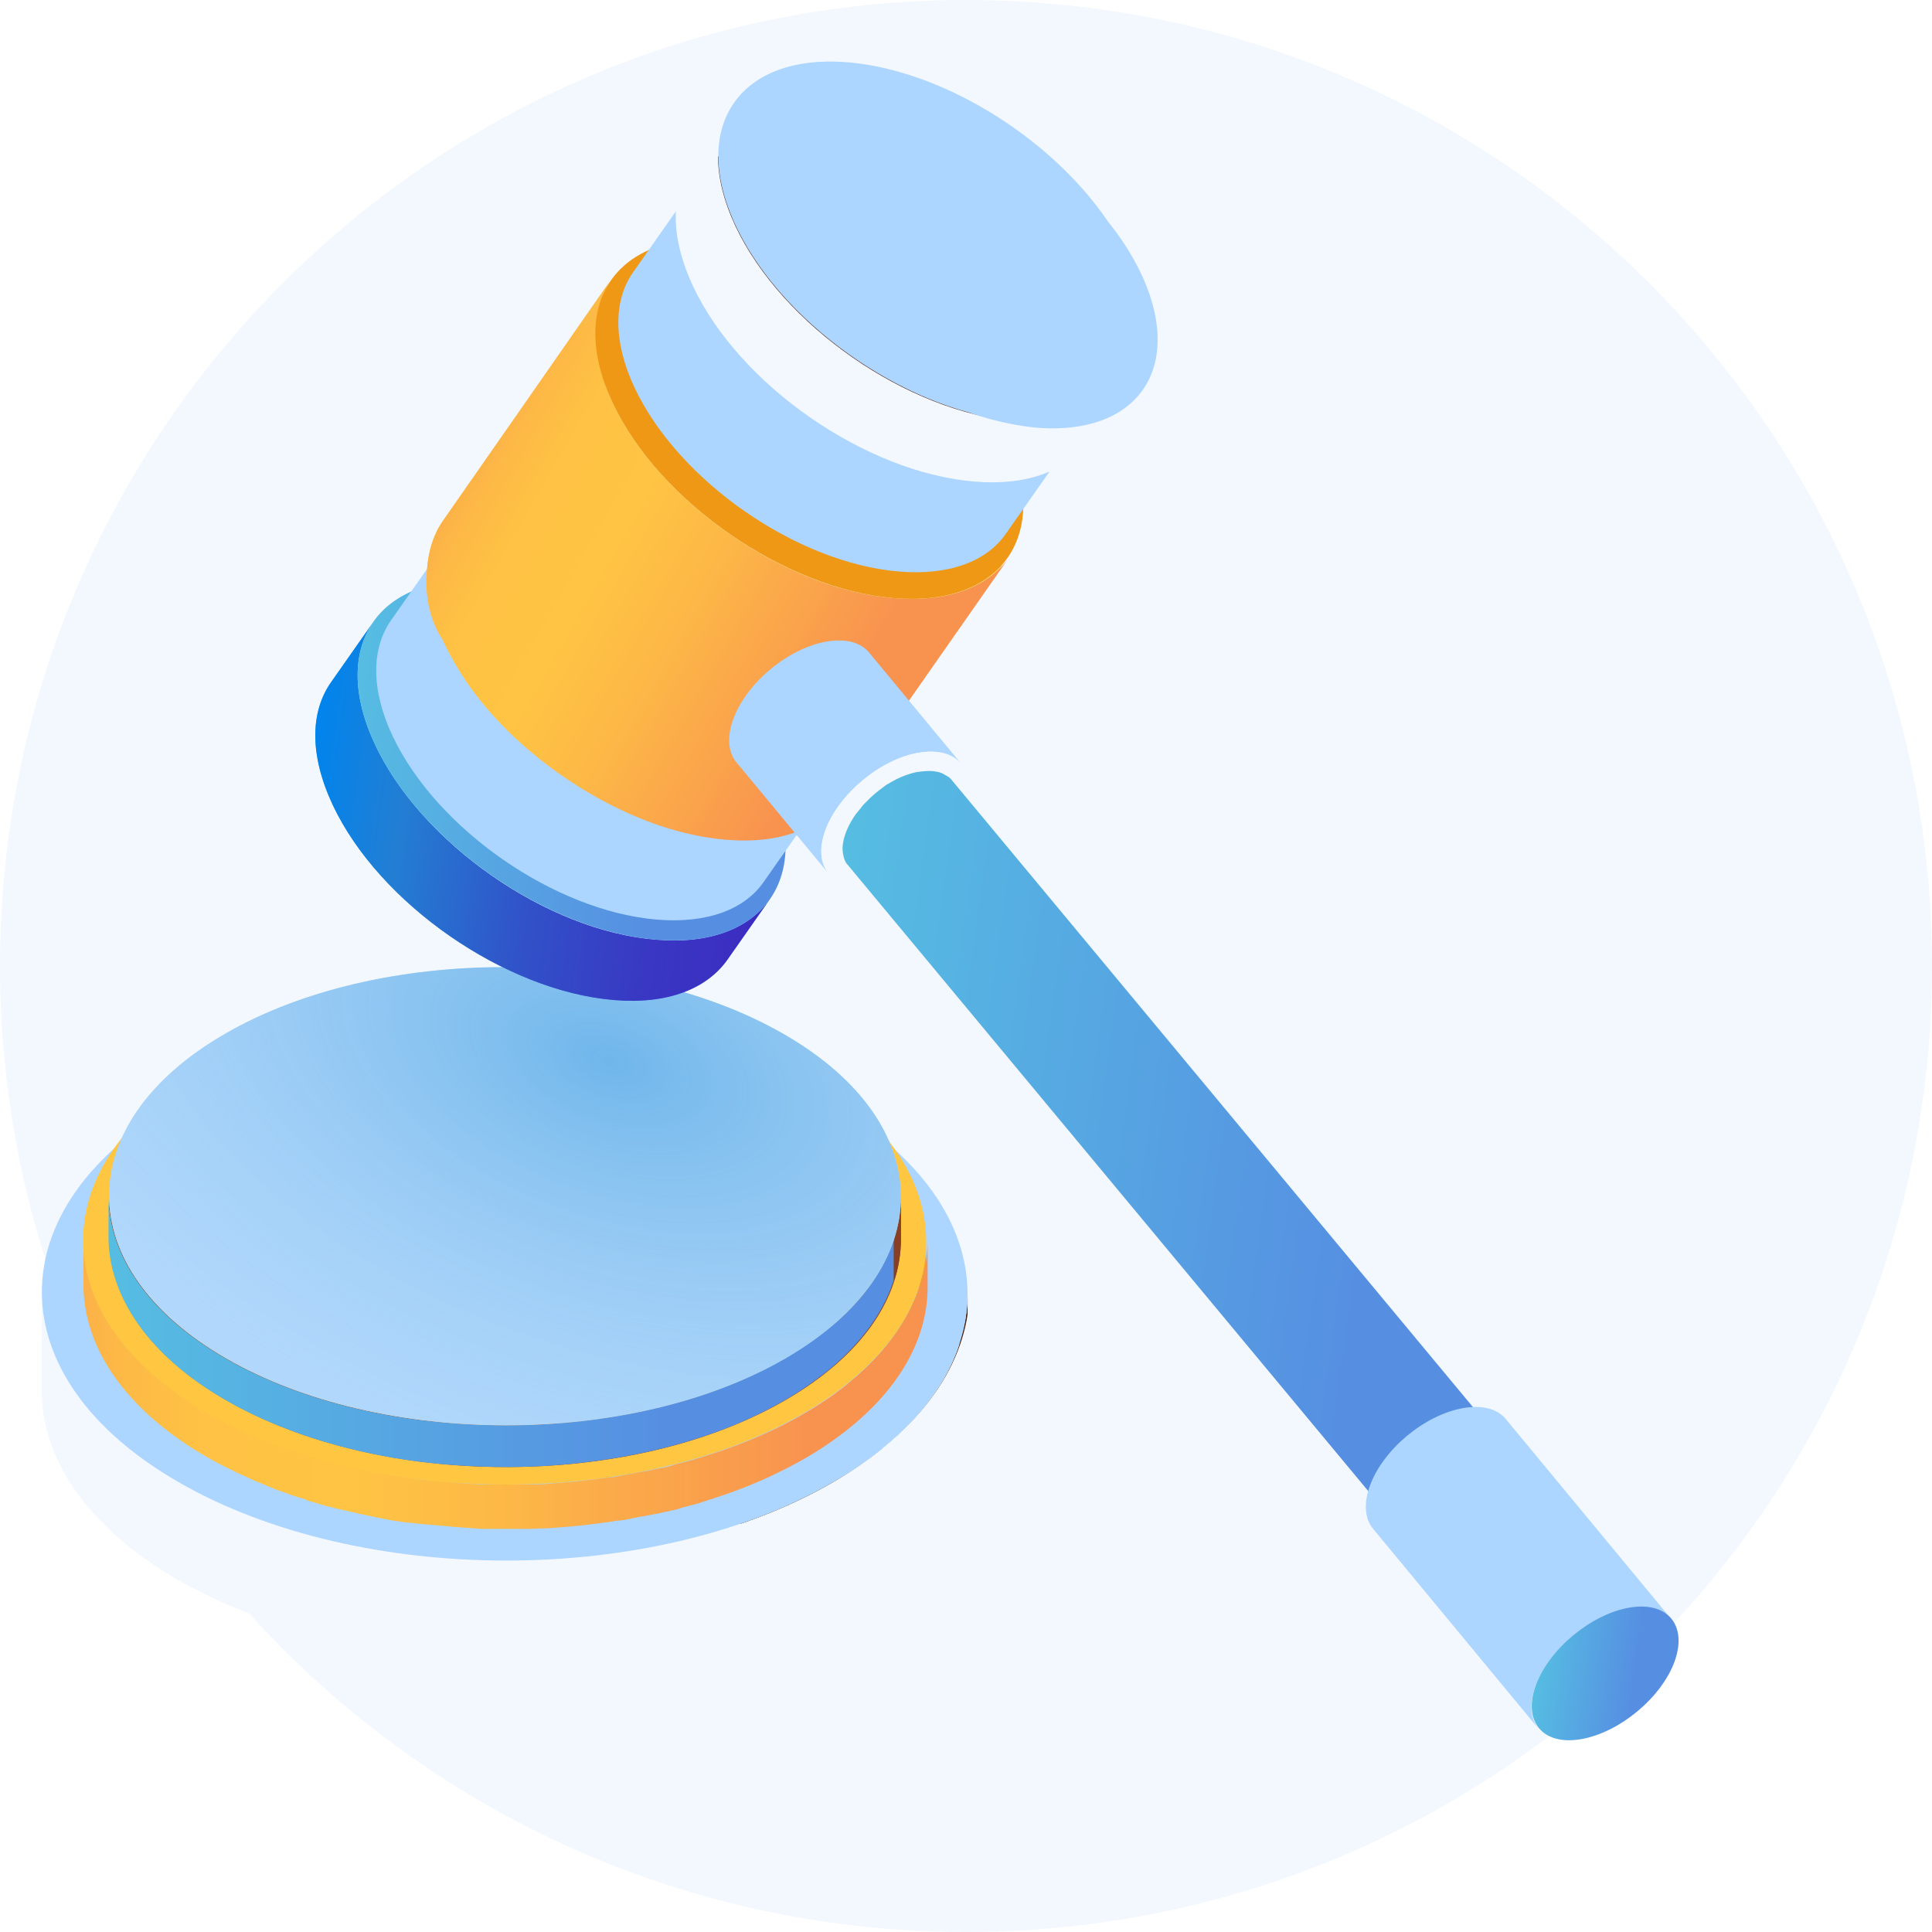 <svg width="100" height="100" fill="none" xmlns="http://www.w3.org/2000/svg"><path d="M50 100c27.614 0 50-22.386 50-50S77.614 0 50 0 0 22.386 0 50s22.386 50 50 50z" fill="#F3F8FF"/><path d="M50.086 66.995l-.029 5.063c0 .834-.144 1.668-.403 2.502v-5.063a7.624 7.624 0 00.432-2.502z" fill="#48210E"/><path d="M49.683 69.497v5.063c-.605 1.927-1.958 3.826-4.032 5.494l.029-5.062c2.045-1.698 3.398-3.567 4.003-5.495zm-4.003 5.466l-.029 5.063c-.749.604-1.613 1.18-2.535 1.726a25.758 25.758 0 01-4.78 2.157v-5.063a25.752 25.752 0 004.78-2.157 16.618 16.618 0 002.564-1.726z" fill="#48210E"/><path d="M38.335 78.875v5.063c-3.053 1.035-6.423 1.668-9.85 1.84v-5.062c3.427-.201 6.797-.806 9.85-1.841zM20.68 80.4v5.062c-4.205-.575-8.18-1.812-11.463-3.682-4.724-2.732-7.086-6.3-7.057-9.866l.029-5.063c0 3.567 2.362 7.134 7.085 9.867 3.255 1.898 7.23 3.106 11.406 3.682z" fill="#F3F8FF"/><path d="M43.118 76.718c-4.35 2.53-9.995 3.883-15.697 4.027h-2.593c-.23 0-.46-.029-.662-.029-.144 0-.26 0-.403-.029-.26-.029-.49-.029-.75-.057-.114 0-.23-.03-.316-.03-.345-.028-.72-.057-1.066-.114-.028 0-.086 0-.115-.029-4.493-.518-8.784-1.783-12.27-3.797-4.723-2.733-7.085-6.3-7.085-9.867v5.12c0 3.568 2.362 7.135 7.086 9.867 3.283 1.899 7.258 3.107 11.463 3.682.288.029.547.087.835.115h.115c.346.03.72.087 1.066.115.115 0 .23.03.317.03.259.028.49.028.749.057.144 0 .259 0 .403.029.23 0 .46.028.691.028h2.563c.346 0 .692-.028 1.066-.057 5.357-.288 10.57-1.611 14.66-3.999 4.637-2.675 6.942-6.213 6.97-9.722l.03-5.063c-.087 3.51-2.42 7.019-7.057 9.722z" fill="#F3F8FF"/><path d="M43.001 57.128c9.39 5.408 9.447 14.182.115 19.59-9.331 5.408-24.481 5.408-33.87 0-9.39-5.408-9.448-14.182-.116-19.59 9.332-5.436 24.482-5.436 33.871 0z" fill="#ACD5FF"/><path d="M47.926 64.32v2.3c0 .777-.115 1.525-.374 2.273v-2.3a6.95 6.95 0 00.374-2.273z" fill="#F4A717"/><path d="M47.58 66.592v2.301c-.575 1.755-1.785 3.48-3.657 5.005v-2.3c1.872-1.525 3.082-3.251 3.658-5.006z" fill="#F4A717"/><path d="M43.923 71.597V73.9a20.214 20.214 0 01-2.304 1.582 22.456 22.456 0 01-4.378 1.956v-2.302a24.11 24.11 0 004.378-1.956c.835-.517 1.612-1.035 2.304-1.582z" fill="#F3F8FF"/><path d="M41.59 73.18c-1.383.805-2.91 1.466-4.55 2.013-.26.086-.548.172-.807.259-.115.029-.23.057-.375.115-.23.057-.432.115-.662.172-.144.03-.26.058-.403.115a5.016 5.016 0 01-.634.144l-.432.087c-.202.057-.432.086-.634.115l-.432.086c-.201.029-.432.086-.633.115-.144.029-.288.058-.432.058-.23.028-.461.057-.663.086-.144.029-.288.029-.432.057-.259.03-.518.058-.749.087-.115 0-.23.029-.345.029-.375.028-.75.057-1.095.086-.317.028-.662.028-.979.028H25c-.202 0-.403-.028-.605-.028-.115 0-.259 0-.374-.029-.23 0-.461-.029-.663-.058-.086 0-.201 0-.288-.028l-.95-.087h-.115a6.791 6.791 0 01-.807-.115 19.302 19.302 0 01-1.267-.201c-.087-.029-.202-.029-.288-.058a9.806 9.806 0 01-.98-.2l-.345-.087c-.403-.087-.806-.202-1.21-.288h-.057c-.375-.115-.778-.23-1.152-.345a1.622 1.622 0 01-.346-.115c-.317-.115-.634-.201-.922-.317l-.259-.086c-.374-.144-.749-.288-1.094-.46-.087-.029-.173-.086-.26-.115a11.569 11.569 0 01-.864-.403c-.086-.057-.201-.086-.288-.144a18.073 18.073 0 01-1.037-.546c-4.377-2.445-6.509-5.696-6.509-8.946v2.3c0 3.251 2.132 6.502 6.452 8.976.345.201.691.374 1.037.546.086.058.201.087.288.144.288.144.576.259.864.403.086.029.173.086.26.115.373.144.748.316 1.122.46l.26.087c.316.115.604.23.921.316.115.029.23.057.317.115.374.115.749.23 1.152.345h.058c.403.115.806.201 1.21.288l.345.086c.317.058.662.144.98.201.086.03.2.03.287.058.403.086.836.144 1.268.201h.086l.778.087h.086c.317.028.634.057.98.086.086 0 .2.029.287.029.23.028.461.028.692.057.115 0 .23 0 .374.029.202 0 .403.029.634.029h2.332c.316 0 .633-.029.95-.029l1.095-.086c.115 0 .23-.03.345-.03l.778-.085c.144-.03.288-.03.432-.058.23-.029.46-.057.662-.086.144-.029.288-.058.432-.058.202-.028.432-.057.634-.115.144-.029.288-.057.46-.086.202-.029.433-.086.634-.115l.432-.086c.202-.058.433-.087.634-.144a1.65 1.65 0 00.403-.115c.23-.058.432-.115.663-.173.115-.029.23-.057.374-.115.288-.086.547-.173.807-.259.057-.029.115-.029.172-.057a24.11 24.11 0 004.378-1.956c4.205-2.445 6.337-5.638 6.337-8.86V64.32c-.087 3.193-2.19 6.414-6.423 8.86z" fill="url(#paint0_linear)"/><path d="M41.503 55.316c8.555 4.919 8.583 12.916.087 17.835-8.497 4.919-22.293 4.919-30.847 0-8.554-4.92-8.583-12.916-.115-17.835 8.525-4.919 22.321-4.919 30.875 0z" fill="#FFC641"/><path d="M46.63 61.99v2.158c0 3.02-1.987 6.012-5.962 8.313-7.978 4.631-20.967 4.631-28.974 0-4.033-2.33-6.049-5.38-6.049-8.457v-2.158c0 3.05 2.016 6.127 6.049 8.458 8.035 4.63 20.996 4.63 28.974 0 3.975-2.302 5.934-5.322 5.962-8.314z" fill="#893F24"/><path d="M46.63 61.99v2.158c0 .719-.115 1.438-.346 2.128V64.12c.231-.69.346-1.41.346-2.129z" fill="#893F24"/><path d="M42.828 68.808c-.633.517-1.382 1.006-2.189 1.495a23.937 23.937 0 01-4.09 1.841c-2.62.892-5.5 1.41-8.438 1.583a36.706 36.706 0 01-6.654-.26c-3.6-.488-6.998-1.553-9.792-3.163-4.032-2.33-6.049-5.38-6.049-8.458v2.158c0 3.049 2.017 6.127 6.049 8.457 2.794 1.61 6.221 2.675 9.792 3.164 2.19.288 4.436.374 6.654.259 2.937-.173 5.818-.69 8.439-1.582a22.074 22.074 0 004.09-1.841c.806-.46 1.526-.978 2.188-1.496 1.757-1.438 2.91-3.05 3.428-4.689V64.12c-.519 1.668-1.642 3.28-3.428 4.689z" fill="url(#paint1_linear)"/><path d="M40.582 53.533c8.036 4.631 8.064 12.139.086 16.77s-20.967 4.631-28.974 0c-8.036-4.631-8.065-12.139-.087-16.77 7.95-4.632 20.94-4.632 28.975 0z" fill="#ACD5FF"/><path d="M40.582 53.533c8.036 4.631 8.064 12.139.086 16.77s-20.967 4.631-28.974 0c-8.036-4.631-8.065-12.139-.087-16.77 7.95-4.632 20.94-4.632 28.975 0z" fill="url(#paint2_radial)" fill-opacity=".7"/><path d="M39.845 46.546l-2.19 3.121c-1.066 1.51-3.1 2.334-5.885 2.095-5.61-.466-12.15-4.983-14.554-10.11-1.207-2.583-1.158-4.81-.077-6.346l2.19-3.121c-1.081 1.536-1.13 3.762.077 6.346 2.404 5.127 8.93 9.668 14.554 10.11 2.785.239 4.819-.585 5.885-2.095z" fill="url(#paint3_linear)"/><path d="M39.845 46.546l-2.19 3.121c-1.066 1.51-3.1 2.334-5.885 2.095-5.61-.466-12.15-4.983-14.554-10.11-1.207-2.583-1.158-4.81-.077-6.346l2.19-3.121c-1.081 1.536-1.13 3.762.077 6.346 2.404 5.127 8.93 9.668 14.554 10.11 2.785.239 4.819-.585 5.885-2.095z" fill="url(#paint4_linear)"/><path d="M39.767 40.2c2.404 5.127-.197 8.907-5.807 8.44-5.61-.466-12.15-4.982-14.554-10.11-2.404-5.127.197-8.907 5.807-8.44 5.61.466 12.111 4.993 14.554 10.11z" fill="url(#paint5_linear)"/><path d="M43.17 40.461l-3.635 5.178c-.984 1.425-2.91 2.177-5.542 1.96-5.288-.448-11.393-4.681-13.673-9.505-1.14-2.412-1.083-4.535-.099-5.96l3.635-5.178c-.998 1.45-1.065 3.535.1 5.96 2.279 4.825 8.409 9.072 13.673 9.506 2.631.217 4.557-.535 5.541-1.96z" fill="#ACD5FF"/><path d="M43.085 34.475c2.28 4.824-.154 8.37-5.456 7.947-5.29-.449-11.394-4.682-13.673-9.505-2.28-4.824.178-8.355 5.456-7.946 5.289.448 11.419 4.695 13.673 9.504z" fill="#4E2A1A"/><path d="M52.15 28.865l-8.706 12.45c-1.066 1.51-3.1 2.334-5.885 2.095-5.61-.466-12.15-4.983-14.554-10.11-1.207-2.583-1.158-4.81-.077-6.346l8.705-12.45c-1.08 1.536-1.13 3.763.077 6.347 2.404 5.127 8.93 9.668 14.555 10.11 2.785.238 4.843-.57 5.884-2.096z" fill="#FFC641"/><path d="M46.265 30.961c-.025-.014-.025-.014-.064-.004-2.721-.235-5.634-1.409-8.192-3.142-2.063-1.383-3.886-3.125-5.208-5.045a11.621 11.621 0 01-1.023-1.748c-1.111-2.23-1.096-5.206-.17-6.531l-8.694 12.488c-.927 1.326-1.31 4.19-.001 6.136.021.078.057.132.103.225.324.65.688 1.29 1.115 1.933 1.298 1.905 3.146 3.662 5.208 5.045 2.558 1.733 5.471 2.907 8.192 3.142.025.015.025.015.064.004 2.786.239 4.819-.584 5.885-2.095l8.705-12.45c-1.077 1.472-3.135 2.28-5.92 2.042z" fill="url(#paint6_linear)"/><path d="M52.072 22.52c2.404 5.127-.197 8.907-5.807 8.44-5.61-.466-12.15-4.982-14.555-10.11-2.404-5.127.198-8.908 5.808-8.44 5.61.466 12.136 5.007 14.554 10.11z" fill="#EE9815"/><path d="M55.7 22.446l-3.635 5.177c-.984 1.425-2.91 2.177-5.541 1.96-5.289-.447-11.394-4.68-13.673-9.504-1.14-2.412-1.084-4.536-.1-5.96l3.636-5.178c-.999 1.45-1.066 3.534.099 5.96 2.28 4.824 8.41 9.072 13.673 9.506 2.632.216 4.558-.536 5.542-1.961z" fill="#ACD5FF"/><path d="M55.615 16.46c2.28 4.824-.178 8.355-5.456 7.946-5.289-.448-11.394-4.681-13.673-9.505-2.28-4.823.154-8.369 5.457-7.946 5.288.448 11.418 4.696 13.672 9.505z" fill="#582C18"/><path d="M58.5 19.708l-2.19 3.121c-1.065 1.511-3.099 2.334-5.884 2.096-5.61-.467-12.15-4.983-14.554-10.11-1.208-2.584-1.158-4.81-.078-6.346l2.19-3.122c-1.08 1.536-1.13 3.763.078 6.346 2.404 5.128 8.93 9.669 14.554 10.11 2.8.214 4.858-.595 5.885-2.095z" fill="#F3F8FF"/><path d="M59.061 14.16a13.504 13.504 0 00-1.693-2.664c-2.926-4.332-8.543-7.854-13.485-8.27-5.61-.466-8.211 3.315-5.807 8.442 2.058 4.398 7.135 8.34 12.076 9.683 1.164.402 2.31.662 3.438.78 5.314.461 7.761-3.109 5.471-7.972zM44.983 33.774c-.435-.515-1.17-.738-2.2-.566-1.993.349-4.145 2.132-4.833 4.025-.337.934-.253 1.713.158 2.213l4.767 5.754c-.41-.5-.495-1.279-.158-2.213.674-1.869 2.84-3.676 4.834-4.025.99-.162 1.764.05 2.199.566l-4.767-5.754z" fill="#ACD5FF"/><path d="M47.55 38.962c1.994-.348 3.032.91 2.358 2.779-.674 1.869-2.84 3.676-4.834 4.025-1.993.349-3.03-.91-2.357-2.779.688-1.893 2.855-3.701 4.834-4.025z" fill="#F3F8FF"/><path d="M80.891 78.426l-31.628-38.05a.843.843 0 00-.196-.18l-.125-.07c-.05-.03-.075-.044-.125-.072-.125-.072-.303-.108-.457-.13-.332-.058-.957.048-.957.048a4.546 4.546 0 00-1.347.553 1.726 1.726 0 00-.375.25 6.01 6.01 0 00-.705.59c-.096.11-.218.206-.329.342-.125.16-.236.295-.347.43-.365.52-.587 1.024-.666 1.509-.057.332.003.632.092.882a.894.894 0 00.178.268l31.628 38.05a1.171 1.171 0 01-.277-.79l.022-.385c.053-.268.122-.56.254-.849.09-.214.219-.438.387-.673.11-.136.236-.296.347-.431.4-.467.9-.876 1.394-1.157.254-.153.518-.267.743-.37.133-.056.25-.088.368-.12l.168.229c.482-.088 1.104-.361 1.443-.2l.25.143c.05.029.075.043.11.097.115.032.125.072.15.086z" fill="url(#paint7_linear)"/><path d="M79.188 77.98c.483-.089.918-.038 1.257.123 1.067.514.955 2.04-.286 3.451-.84.944-1.934 1.577-2.899 1.753-.482.088-.918.037-1.257-.125-1.067-.513-.954-2.04.287-3.45.826-.919 1.934-1.577 2.898-1.753z" fill="#4A2818"/><path d="M77.937 73.447c-.435-.515-1.17-.738-2.2-.565-1.992.348-4.145 2.131-4.833 4.025-.337.934-.252 1.712.158 2.213l8.569 10.356c-.41-.5-.495-1.279-.158-2.213.674-1.869 2.84-3.676 4.833-4.025.99-.162 1.764.05 2.2.566l-8.569-10.357z" fill="#ACD5FF"/><path d="M84.32 83.213c1.994-.349 3.032.91 2.358 2.779-.674 1.868-2.84 3.676-4.834 4.025-1.993.348-3.03-.91-2.357-2.779.688-1.894 2.88-3.687 4.834-4.025z" fill="url(#paint8_linear)"/><defs><linearGradient id="paint0_linear" x1="4.306" y1="71.677" x2="47.933" y2="71.677" gradientUnits="userSpaceOnUse"><stop stop-color="#FCB148"/><stop offset=".052" stop-color="#FDBA46"/><stop offset=".142" stop-color="#FFC244"/><stop offset=".318" stop-color="#FFC444"/><stop offset=".485" stop-color="#FDB946"/><stop offset=".775" stop-color="#F99C4D"/><stop offset=".866" stop-color="#F8924F"/><stop offset="1" stop-color="#F8924F"/></linearGradient><linearGradient id="paint1_linear" x1="5.617" y1="68.904" x2="46.28" y2="68.904" gradientUnits="userSpaceOnUse"><stop stop-color="#56BDE2"/><stop offset=".709" stop-color="#568FE2"/></linearGradient><linearGradient id="paint3_linear" x1="15.911" y1="40.643" x2="40.198" y2="44.029" gradientUnits="userSpaceOnUse"><stop stop-color="#56BDE2"/><stop offset=".709" stop-color="#568FE2"/></linearGradient><linearGradient id="paint4_linear" x1="15.911" y1="40.643" x2="40.198" y2="44.029" gradientUnits="userSpaceOnUse"><stop stop-color="#0084ED"/><stop offset=".205" stop-color="#237ED3"/><stop offset=".491" stop-color="#3152C9"/><stop offset=".767" stop-color="#3937C3"/><stop offset=".967" stop-color="#3C2DC1"/></linearGradient><linearGradient id="paint5_linear" x1="18.057" y1="37.76" x2="41.107" y2="40.974" gradientUnits="userSpaceOnUse"><stop stop-color="#56BDE2"/><stop offset=".709" stop-color="#568FE2"/></linearGradient><linearGradient id="paint6_linear" x1="24.574" y1="24.049" x2="47.407" y2="37.152" gradientUnits="userSpaceOnUse"><stop stop-color="#FCB148"/><stop offset=".052" stop-color="#FDBA46"/><stop offset=".142" stop-color="#FFC244"/><stop offset=".318" stop-color="#FFC444"/><stop offset=".485" stop-color="#FDB946"/><stop offset=".775" stop-color="#F99C4D"/><stop offset=".866" stop-color="#F8924F"/><stop offset="1" stop-color="#F8924F"/></linearGradient><linearGradient id="paint7_linear" x1="41.578" y1="58.526" x2="82.872" y2="64.284" gradientUnits="userSpaceOnUse"><stop stop-color="#56BDE2"/><stop offset=".709" stop-color="#568FE2"/></linearGradient><linearGradient id="paint8_linear" x1="79.574" y1="86.125" x2="86.605" y2="87.105" gradientUnits="userSpaceOnUse"><stop stop-color="#56BDE2"/><stop offset=".709" stop-color="#568FE2"/></linearGradient><radialGradient id="paint2_radial" cx="0" cy="0" r="1" gradientUnits="userSpaceOnUse" gradientTransform="rotate(109.799 -3.47 38.545) scale(35.906 62.049)"><stop stop-color="#56A9E2"/><stop offset="1" stop-color="#fff" stop-opacity="0"/></radialGradient></defs></svg>